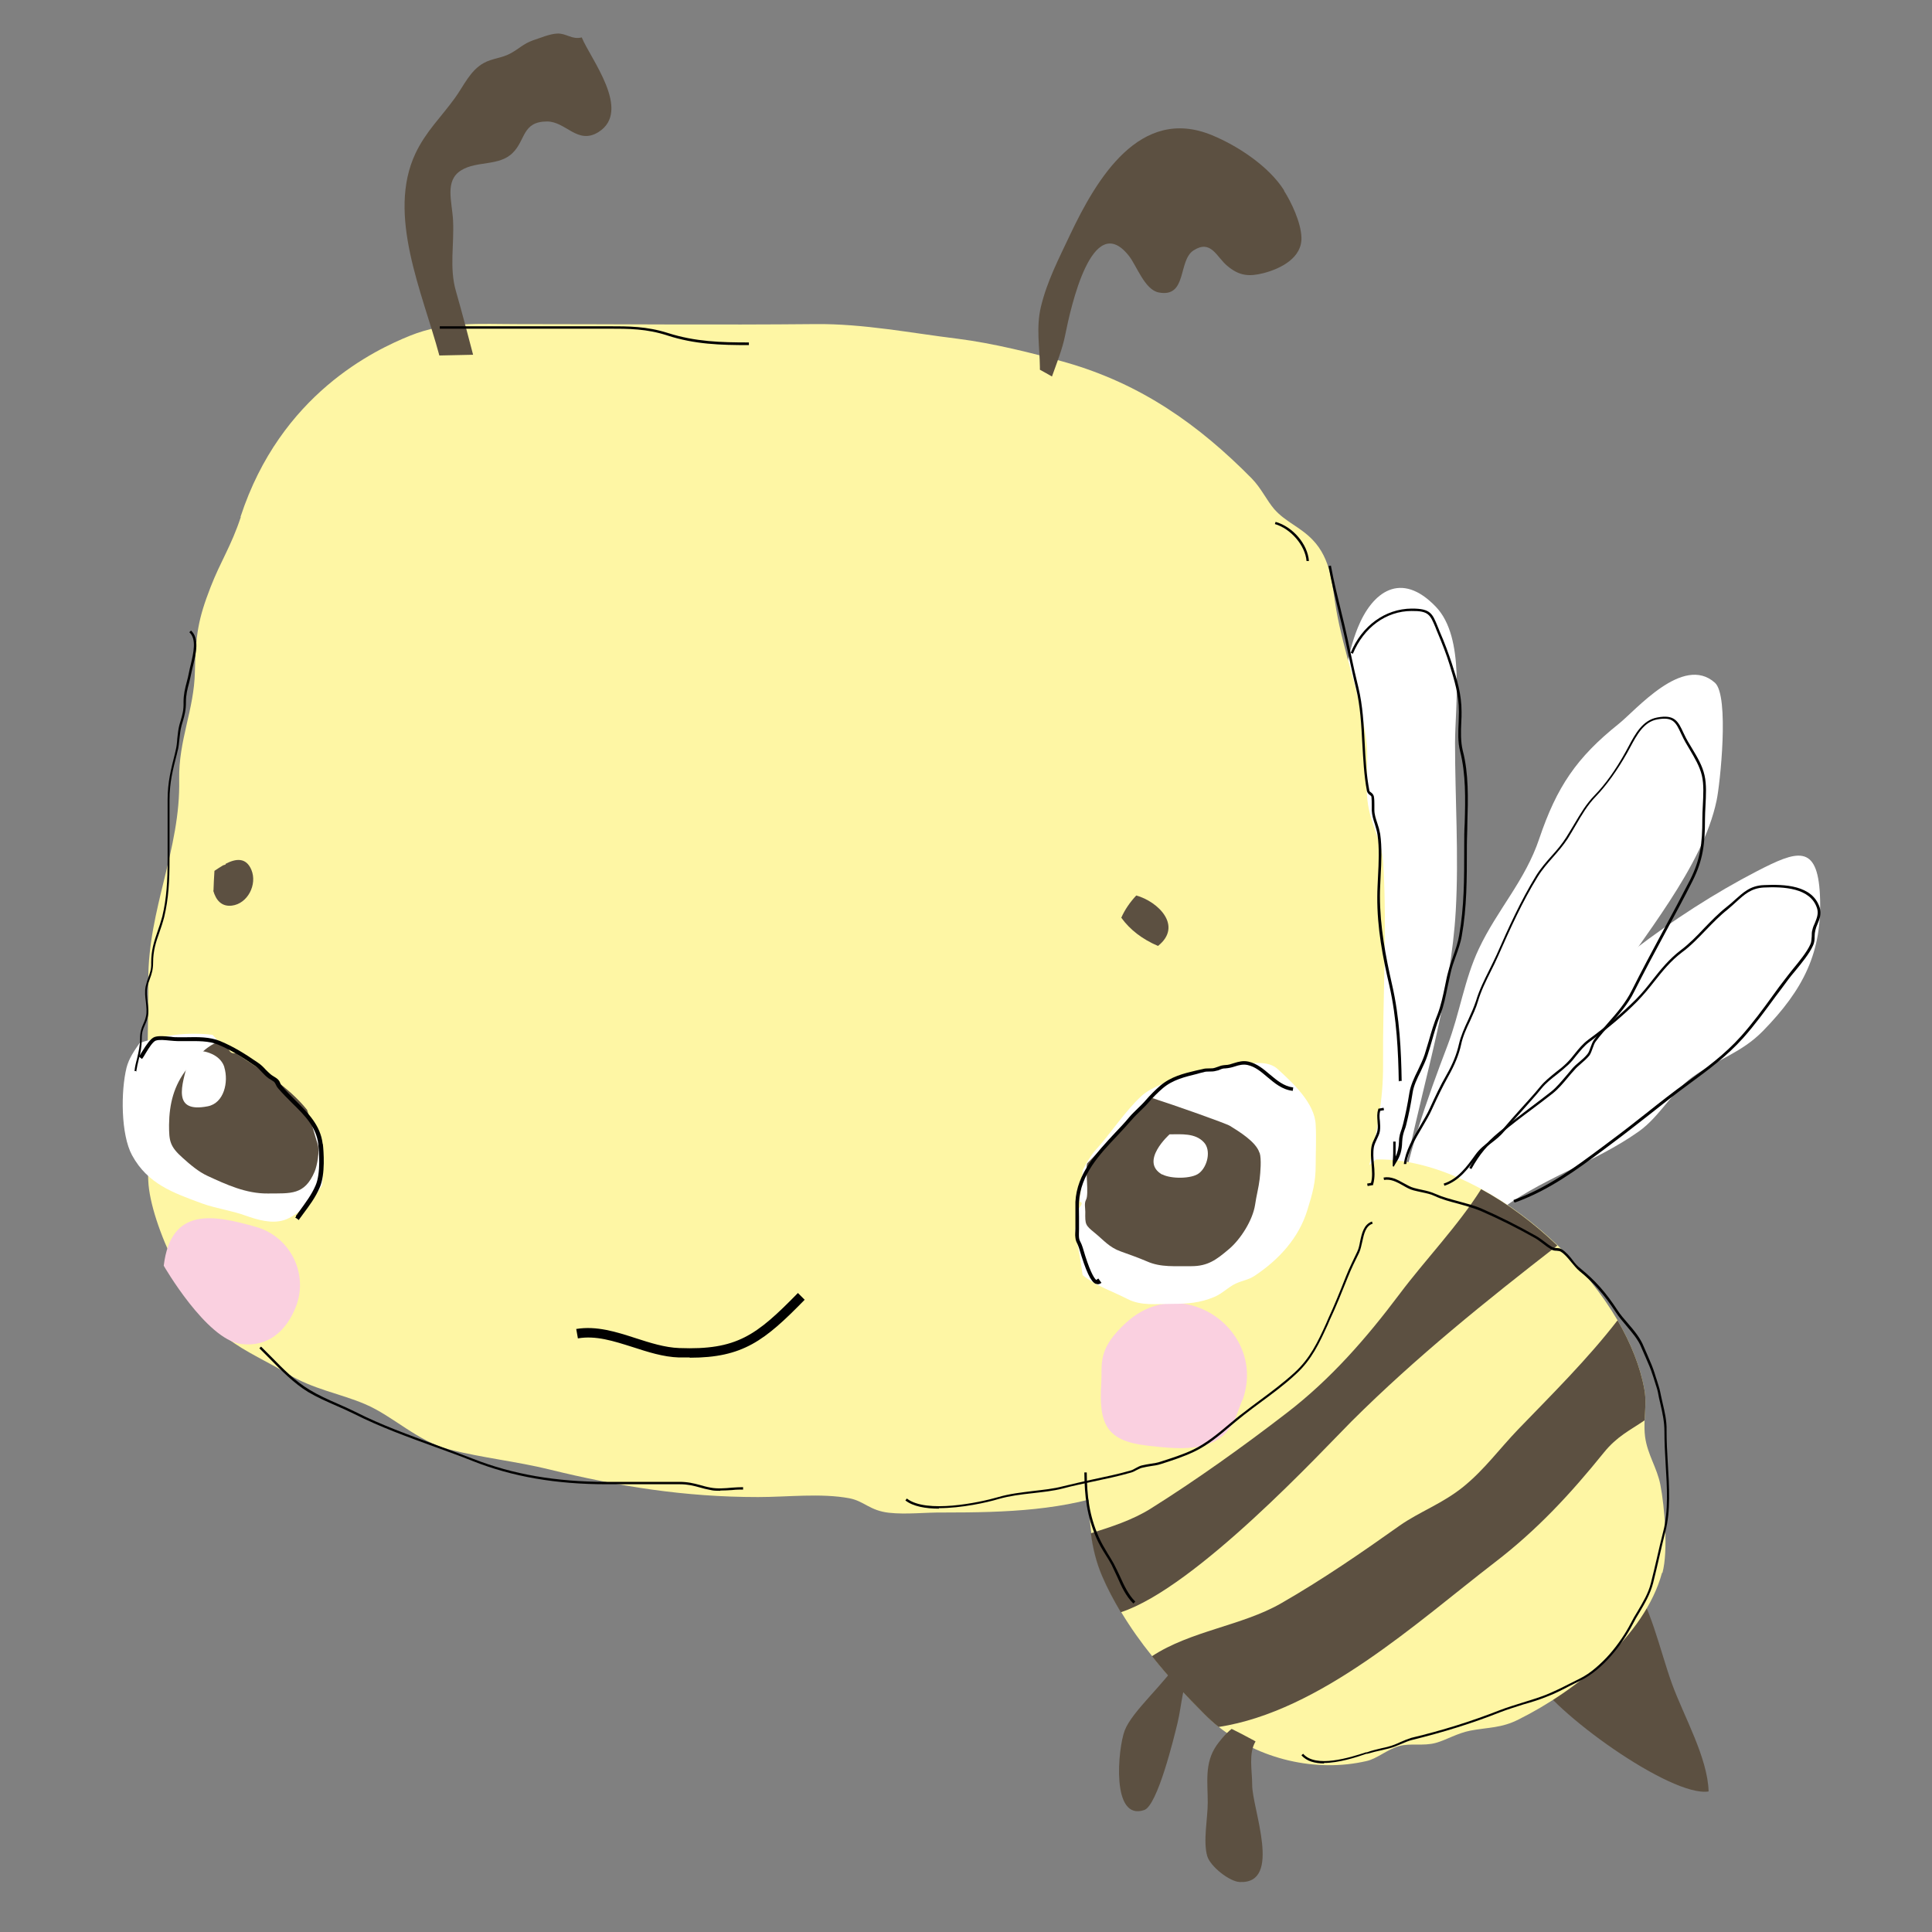 <?xml version="1.0" encoding="UTF-8"?>
<svg id="Layer_1" data-name="Layer 1" xmlns="http://www.w3.org/2000/svg" viewBox="0 0 80 80">
  <rect x="0" y="0" width="80" height="80" fill="#808080" stroke="none"/>
  <defs>
    <style>
      .cls-1 {
        fill: #010101;
      }

      .cls-1, .cls-2, .cls-3, .cls-4, .cls-5 {
        stroke-width: 0px;
      }

      .cls-2 {
        fill: #fef6a4;
      }

      .cls-3 {
        fill: #fad0e0;
      }

      .cls-4 {
        fill: #fff;
      }

      .cls-5 {
        fill: #5c5041;
      }
    </style>
  </defs>
  <g>
    <g>
      <g>
        <path class="cls-4" d="M57.32,50.5l.55-.11c.3-2.31,1.23-4.9,2.08-7.13.49-1.29.69-2.71,1.28-3.96.77-1.64,1.92-2.82,2.51-4.58.72-2.13,1.54-3.35,3.28-4.74.72-.57,2.67-2.89,3.99-1.71.61.54.21,4.24.07,4.88-.58,2.77-3.09,5.68-4.61,8.06-1.18,1.84-2.6,3.51-3.9,5.21-.72.95-2.01,1.94-2.1,3.3-.18.04-.35.08-.53.13l-2.63.66Z"/>
        <path class="cls-4" d="M60.24,48.57c.13.2.26.4.39.59-1.94-.75,6.16-9.16,7.02-9.82,1.62-1.24,3.35-2.36,5.11-3.27,1.63-.84,2.5-1.16,2.6,1,.11,2.36-.69,3.91-2.36,5.62-.89.91-1.91,1.18-2.91,1.9-.85.61-1.37,1.65-2.23,2.26-1.86,1.32-4.15,1.98-5.96,3.42-1.02.81-3.13,2.08-3.66,3.31.02-.14.03-.28.05-.42l1.97-4.6Z"/>
        <path class="cls-4" d="M58.28,48.02c.71-3.39,1.8-6.85,2-10.31.13-2.29-.03-4.64-.03-6.93,0-1.55.43-4.37-.79-5.65-1.45-1.52-2.64-.62-3.24.87-.9,2.25-.57,4.7-.57,7.12v7.32c0,2.63-.38,5.68.15,8.28.41,2.05.51,3.73.51,5.86l1.97-6.57Z"/>
      </g>
      <g>
        <path class="cls-5" d="M63.51,69.39c.71,1.45,5.68,5.04,7.24,4.79-.04-1.4-1.02-3.1-1.51-4.44-.52-1.43-.89-3.31-1.8-4.51-.66.5-1.18,1.55-1.85,2.2-.91.87-1.75,1.13-2.91,1.58l.84.39Z"/>
        <path class="cls-2" d="M68.82,65.13c-.72,2.63-3.57,4.89-5.94,6.07-.71.36-1.24.32-1.99.46-.56.11-1,.39-1.44.51-.51.14-1.04,0-1.51.13-.5.14-.91.52-1.35.62-2.11.49-4.45-.08-6.12-1.41h0c-.2-.16-.39-.33-.57-.51-.76-.76-1.51-1.56-2.19-2.42-.47-.58-.9-1.19-1.28-1.82-.29-.49-.56-.99-.78-1.51-.23-.54-.38-1.13-.46-1.76-.25-1.79-.03-3.85-.03-5.63l11.82-9.85c1.41-.03,2.92.44,4.37,1.23,1.12.61,2.19,1.41,3.15,2.33.98.94,1.84,2.01,2.48,3.1.55.95.94,1.92,1.11,2.86.08.43.03.85.01,1.28h0c-.01.23-.01.46.02.69.1.73.49,1.27.63,1.97.18.92.33,2.75.09,3.65Z"/>
        <path class="cls-5" d="M68.09,58.82h0c-.6.41-1.13.65-1.68,1.33-1.38,1.71-2.76,3.2-4.52,4.55-3.2,2.46-7.21,6.16-11.43,6.81h0c-.2-.16-.39-.33-.57-.51-.76-.76-1.51-1.56-2.19-2.42,1.6-1.05,3.72-1.26,5.33-2.18,1.73-.99,3.38-2.13,4.93-3.23.81-.57,1.78-.91,2.65-1.62.88-.72,1.47-1.55,2.27-2.38,1.34-1.39,2.86-2.89,4.1-4.5.55.95.94,1.92,1.11,2.86.08.43.03.85.01,1.28Z"/>
        <path class="cls-5" d="M64.48,51.58c-2.95,2.29-5.85,4.62-8.51,7.27-1.18,1.18-6.44,6.89-9.56,7.91-.29-.49-.56-.99-.78-1.51-.23-.54-.38-1.13-.46-1.76.86-.27,1.72-.55,2.46-1.01,1.9-1.19,3.87-2.6,5.66-3.98,1.82-1.4,3.29-3.09,4.65-4.9,1.11-1.48,2.41-2.81,3.39-4.36,1.12.61,2.19,1.41,3.15,2.33Z"/>
        <path class="cls-5" d="M49.25,68.95c-.11-.11-.22-.22-.34-.32-.65,1.07-2.03,2.21-2.34,3.03-.28.74-.57,3.76.81,3.29.55-.19,1.23-2.99,1.38-3.61.18-.75.2-1.65.6-2.27-.04-.04-.07-.07-.11-.11Z"/>
      </g>
    </g>
    <g>
      <path class="cls-2" d="M9.97,21.41c-.39,1.19-.84,1.84-1.25,2.9-.51,1.31-.62,1.97-.65,3.5-.03,1.59-.68,2.83-.65,4.47.06,2.89-1.29,5.37-1.28,8.31,0,2.76-.12,5.55,0,8.31.08,1.8,1.81,5.39,3.34,6.56.66.51,1.69.97,2.42,1.42,1.06.65,2.18.82,3.21,1.26,1.18.5,2.17,1.54,3.5,1.88,1.37.35,2.77.49,4.15.83,2.85.7,5.59,1.14,8.63,1.14,1.22,0,2.6-.17,3.78.05.62.12.84.51,1.64.6.72.08,1.52-.02,2.25-.01,2.64,0,5.05-.08,7.36-.95,4.18-1.59,9.34-4.17,9.59-9.27.14-2.9,1.28-5.4,1.26-8.31-.02-2.75.17-5.56.01-8.31-.05-.92-.42-1.43-.6-2.29-.2-.95.02-1.94-.11-2.9-.25-1.85-.93-3.58-1.24-5.36-.18-1.04-.2-2.08-.98-2.89-.51-.53-1.12-.74-1.58-1.26-.32-.37-.54-.87-.94-1.28-2.2-2.23-4.58-3.91-7.68-4.8-1.38-.39-3.05-.8-4.47-.98-1.96-.24-3.92-.63-5.91-.61-4.1.04-8.21,0-12.32,0-1.61,0-2.98-.12-4.47.48-1.46.59-5.36,2.42-7.02,7.5Z"/>
      <path class="cls-5" d="M8.83,36.88c.11.39.34.67.77.62.66-.08,1.06-.88.81-1.48-.22-.53-.65-.47-1.07-.25,0,.01,0,.02,0,.03l-.1.03c-.12.07-.24.15-.36.23-.02.27-.03.55-.04.82Z"/>
      <path class="cls-5" d="M47.05,37.08c-.26.28-.47.58-.62.92.36.5.87.89,1.52,1.17,1.04-.83,0-1.84-.9-2.09Z"/>
      <path class="cls-3" d="M9.97,55.65c1.14.15,1.88-.55,2.27-1.51.56-1.38-.22-2.94-1.65-3.34-1.71-.48-3.51-.87-3.81,1.61,0,0,1.75,3.04,3.19,3.24Z"/>
      <path class="cls-3" d="M51.45,57.98c1.01-2.83-2.35-5.25-4.67-3.34-.17.14-.35.31-.52.5-.81.89-.61,1.49-.66,2.15-.11,1.71.24,2.38,1.91,2.57,1.54.18,3.1.32,3.7-1.28.08-.2.15-.41.23-.61Z"/>
      <path class="cls-4" d="M54.48,46.57c-.04-.89-.94-1.72-1.56-2.29-.42-.39-1.02-.23-1.56-.24-.54,0-3.32.63-4.08,1.33-.7.64-1.29,1.57-1.93,2.27-.13.14-.34.47-.52.82-.02.42-.07.85-.14,1.29.01,0,.03.01.05.02.1.03.04.15-.09.29-.05.3-.1.61-.13.91.11.61.23,1.22.31,1.83.55.45,1.26.68,1.86.99.56.29,1.2.2,1.85.2.64,0,1.16-.04,1.75-.29.33-.14.56-.4.88-.55.28-.13.52-.15.78-.32,1.02-.68,1.84-1.58,2.19-2.74.21-.68.34-1.13.34-1.85,0-.55.03-1.11,0-1.66Z"/>
      <path class="cls-5" d="M52.15,47.73c-.14-.45-.85-.88-1.22-1.11-.18-.11-2.31-.86-3.21-1.15-.04.03-.07.06-.11.09-.03.02-.05.03-.08.04l-2.51,2.57c-.09.24.08,1.29-.05,1.51-.08.15-.03.34-.03.5-.01.53,0,.55.39.87.38.31.6.6,1.08.77.36.13.73.26,1.08.41.58.26,1.18.19,1.84.2.69,0,1.04-.27,1.55-.7.49-.41.99-1.2,1.09-1.84.05-.36.15-.72.19-1.07.03-.26.08-.83,0-1.08Z"/>
      <path class="cls-4" d="M48.13,48.63c.35.19,1.22.19,1.52-.05.35-.27.51-.95.2-1.28-.36-.39-.93-.33-1.42-.33,0,0-1.27,1.13-.3,1.67Z"/>
      <path class="cls-1" d="M45.44,53.17s-.05,0-.07-.01c-.2-.08-.41-.53-.68-1.45l-.02-.06c-.02-.06-.04-.1-.06-.15-.03-.06-.07-.13-.08-.25-.02-.12,0-.24,0-.37,0-.06,0-.12,0-.18,0-.11,0-.22,0-.32,0-.2,0-.41,0-.61.06-1.18.87-2.03,1.64-2.86.2-.21.41-.43.59-.65.11-.13.23-.24.35-.36.11-.11.23-.22.33-.34.18-.21.41-.44.61-.61.44-.37.96-.5,1.47-.62.09-.02.18-.04.27-.06.1-.03.19-.03.28-.03.09,0,.17,0,.25-.03.06-.02.1-.03.15-.05.07-.03.14-.05.27-.06.12,0,.24-.04.36-.08.19-.06.38-.11.6-.06.35.08.62.31.88.53.3.25.58.49.97.54l-.02.14c-.44-.05-.75-.32-1.05-.57-.26-.22-.5-.43-.82-.5-.18-.04-.35,0-.53.06-.12.04-.25.07-.39.08-.1,0-.15.02-.22.05-.04.02-.09.04-.16.05-.1.03-.19.03-.28.03-.09,0-.17,0-.25.03-.09.02-.18.04-.27.07-.49.12-1,.24-1.41.59-.2.17-.41.38-.59.59-.11.13-.23.24-.34.35-.12.12-.23.22-.34.35-.19.22-.4.44-.6.66-.76.8-1.54,1.63-1.6,2.77-.01.2,0,.4,0,.6,0,.11,0,.22,0,.33,0,.06,0,.12,0,.19,0,.12-.01.23,0,.34.01.1.04.15.07.21.02.04.05.1.07.17l.02.06c.27.93.45,1.23.55,1.32l.09-.06.13.18-.07.04s-.06.02-.09.02Z"/>
      <g>
        <path class="cls-4" d="M13.23,46.97c-.36-.37-.68-.8-1.05-1.13-.35-.31-.77-.56-1.14-.89-.44-.4-.93-.78-1.36-1.19-.32-.31-.6-.6-.88-.91-1-.12-2.04,0-3.02.34-.22.32-.44.63-.54,1.02-.24.97-.24,2.77.23,3.63.65,1.19,1.7,1.55,2.89,1.99.61.22,1.22.29,1.82.51.46.16,1.06.35,1.59.18.54-.18,1.21-.82,1.57-1.45.06-.71.03-1.41-.11-2.09Z"/>
        <path class="cls-5" d="M12.71,45.95c-.76-.95-1.9-1.64-2.94-2.33-.11,0-.2-.01-.26-.1-.03-.04-.05-.08-.08-.13-.12-.09-.25-.17-.37-.26-.54.19-.99.72-1.32,1.13-.54.69-.73,1.44-.74,2.32,0,.67.03.89.57,1.37.3.27.65.57,1.02.74.78.36,1.6.74,2.5.73.95-.01,1.52.08,1.94-.91.1-.24.22-.86.12-1.15-.07-.2-.25-.87-.44-1.42Z"/>
        <path class="cls-4" d="M9.29,44.19c-.12-.39-.52-.61-.94-.67-.14.12-.31.23-.47.35-.03.03-.06.06-.09.09-.26.98-.68,2.14.81,1.85.68-.13.87-1.01.69-1.61Z"/>
        <path class="cls-1" d="M13.36,47.36c-.09-.77-.62-1.29-1.13-1.8-.19-.19-.39-.39-.56-.6-.04-.05-.06-.08-.07-.12-.02-.05-.04-.1-.12-.17-.02-.02-.07-.05-.15-.1-.05-.03-.11-.07-.13-.09-.07-.06-.14-.13-.2-.19-.09-.1-.19-.2-.31-.28-.55-.38-1.02-.67-1.57-.9-.43-.18-.93-.17-1.42-.16-.11,0-.22,0-.33,0-.08,0-.18,0-.29-.02-.24-.02-.51-.05-.68.01-.17.06-.35.34-.5.58-.06.09-.11.18-.15.23l.13.1c.05-.06.1-.15.16-.25.12-.2.29-.47.41-.51.14-.05.39-.02.61,0,.11.01.22.02.3.02.11,0,.22,0,.33,0,.47,0,.96-.02,1.35.15.53.22,1,.52,1.54.89.1.07.19.16.28.26.07.07.13.14.21.2.03.03.09.07.15.1.04.03.11.07.12.08.05.05.06.08.08.12.02.04.04.09.1.16.18.21.38.41.58.61.52.51,1,.99,1.08,1.7.03.27.11,1.19-.11,1.7-.17.4-.42.72-.67,1.07-.04.05-.08.11-.12.17h-.02s0,.03,0,.05c-.01.02-.02.03-.04.05.02,0,.04.02.06.03.03.02.06.04.09.07.01-.02.03-.04.04-.06.05-.07.1-.13.14-.19.26-.35.51-.68.69-1.1.24-.55.16-1.51.13-1.79Z"/>
      </g>
    </g>
    <path class="cls-5" d="M18.19,14.71c-.7-2.6-2.18-5.81-.99-8.35.44-.93,1.07-1.51,1.65-2.32.36-.5.62-1.12,1.18-1.43.36-.2.76-.2,1.13-.41.34-.19.52-.39.91-.53.28-.09.7-.27,1-.28.38-.02.6.26,1.02.16.35.87,2.09,3.04.69,3.92-.87.54-1.35-.45-2.14-.44-1.02.01-.87.77-1.41,1.3-.56.56-1.48.32-2.13.72-.7.43-.38,1.29-.34,2.08.05,1.02-.16,1.96.12,2.93.25.87.48,1.75.71,2.63l-1.4.03Z"/>
    <path class="cls-5" d="M53.17,7.88c-.62-.98-1.89-1.83-2.98-2.28-2.99-1.24-4.79,1.82-5.88,4.12-.47,1-.95,1.91-1.21,2.99-.2.85-.05,1.65-.04,2.49,0,.04,0,.07,0,.11.17.09.34.19.5.28.2-.57.43-1.12.55-1.73.22-1.09,1.11-5.21,2.64-3.26.31.39.65,1.4,1.23,1.51,1.19.23.79-1.32,1.44-1.74.73-.47.95.27,1.4.64.5.42.9.45,1.5.3.73-.19,1.6-.64,1.57-1.48-.02-.62-.42-1.46-.72-1.93Z"/>
    <path class="cls-1" d="M28.56,56.21c-.14,0-.29,0-.44,0-.66-.02-1.3-.23-1.92-.43-.79-.25-1.53-.49-2.27-.36l-.07-.39c.84-.14,1.66.12,2.46.38.59.19,1.21.39,1.81.41,2.38.09,3.19-.52,4.91-2.28l.28.28c-1.66,1.7-2.56,2.4-4.76,2.4Z"/>
    <path class="cls-1" d="M57.92,44.79c-.02-1.2-.08-2.61-.39-3.98-.27-1.15-.51-2.39-.5-3.69,0-.27.02-.55.03-.82.03-.58.06-1.18-.02-1.73-.02-.15-.07-.3-.11-.44-.06-.18-.12-.37-.13-.58,0-.07,0-.14,0-.21,0-.11,0-.22-.01-.33,0-.05-.04-.07-.08-.1-.04-.03-.09-.08-.11-.16-.12-.64-.15-1.31-.19-1.96-.04-.76-.08-1.55-.26-2.29-.11-.44-.2-.89-.3-1.32-.05-.23-.1-.47-.15-.7-.08-.37-.17-.74-.26-1.11-.15-.62-.31-1.27-.43-1.93l.1-.02c.12.66.28,1.3.43,1.92.09.36.18.74.26,1.11.05.23.1.47.15.7.09.43.19.88.3,1.32.18.75.22,1.54.26,2.31.03.64.07,1.31.19,1.94,0,.05.04.07.08.1.04.03.09.08.11.16.02.12.02.24.02.35,0,.07,0,.13,0,.2,0,.2.06.37.12.55.05.14.09.29.12.45.08.55.05,1.16.02,1.74-.01.28-.03.55-.03.82,0,1.29.24,2.52.5,3.67.32,1.38.38,2.79.4,4h-.1Z"/>
    <path class="cls-1" d="M5.67,44.35h-.1c.02-.21.07-.38.11-.54.06-.26.12-.5.12-.81,0-.29.06-.43.13-.59.04-.09.08-.18.11-.31.05-.19.02-.41,0-.62-.03-.21-.05-.43-.01-.63.03-.14.07-.26.11-.37.07-.19.13-.35.12-.62,0-.51.12-.88.26-1.28.07-.2.14-.41.2-.63.18-.75.22-1.49.22-2.36v-.82c0-.55,0-1.1,0-1.65,0-.73.14-1.27.3-1.9l.03-.13c.04-.16.06-.32.07-.5.02-.19.04-.39.09-.58.02-.06.03-.11.05-.17.07-.24.13-.43.12-.77,0-.31.06-.56.13-.82.04-.14.07-.28.1-.43.02-.09.04-.2.07-.31.11-.47.25-1.05-.06-1.33l.07-.07c.35.32.21.93.09,1.43-.03.11-.05.21-.07.3-.03.16-.07.3-.1.44-.07.25-.13.49-.13.79,0,.35-.06.56-.13.8-.02.05-.03.11-.05.17-.05.18-.07.37-.09.56-.02.17-.03.35-.08.51l-.03.13c-.16.62-.3,1.16-.3,1.88,0,.55,0,1.1,0,1.65v.82c0,.88-.04,1.62-.22,2.38-.06.23-.13.44-.2.64-.14.39-.26.75-.26,1.25,0,.29-.06.47-.13.66-.04.11-.08.22-.11.36-.04.19-.01.4.01.6.03.22.06.45,0,.66-.03.14-.08.23-.12.33-.07.15-.12.28-.12.55,0,.32-.05.57-.12.83-.04.16-.08.33-.11.52Z"/>
    <path class="cls-1" d="M29.83,61.73c-.14,0-.28,0-.4-.03-.17-.03-.32-.07-.46-.11-.25-.07-.49-.13-.82-.13-.66,0-1.34,0-1.99,0-.35,0-.69,0-1.04,0-2.09,0-3.9-.31-5.54-.96-.5-.2-1.03-.39-1.55-.58-1.12-.41-2.27-.82-3.36-1.37-.24-.12-.49-.23-.74-.34-.39-.17-.8-.35-1.17-.57-.59-.36-1.11-.89-1.6-1.39-.14-.14-.28-.28-.42-.42l.07-.07c.14.14.28.28.42.42.49.5,1,1.02,1.59,1.37.36.22.76.4,1.15.57.25.11.5.22.74.34,1.08.55,2.23.96,3.34,1.37.51.19,1.04.38,1.55.58,1.63.64,3.43.95,5.5.95.35,0,.69,0,1.04,0,.65,0,1.33,0,1.99,0,.35,0,.59.06.85.13.14.04.28.08.45.11.26.05.58.03.88,0,.16-.01.31-.02.46-.02v.1c-.14,0-.29,0-.45.02-.17.01-.34.02-.5.02Z"/>
    <path class="cls-1" d="M38.89,62.47c-.56,0-1.08-.09-1.4-.34l.06-.08c.8.63,3,.17,3.79-.06.47-.14.96-.19,1.43-.25.42-.05.85-.09,1.26-.2.4-.1.82-.19,1.22-.28.52-.11,1.05-.22,1.57-.37.07-.02.14-.06.21-.1.08-.04.16-.09.25-.11.12-.03.25-.05.37-.07.14-.02.28-.04.42-.09.43-.14.92-.29,1.35-.5.53-.26,1.02-.66,1.49-1.06.18-.15.37-.31.56-.45.22-.17.44-.34.66-.5.5-.37,1.01-.75,1.48-1.18.64-.59.95-1.25,1.3-2.02l.09-.21c.25-.54.49-1.13.71-1.69l.02-.05c.15-.38.32-.71.47-1.03.06-.12.09-.27.12-.43.07-.33.15-.7.49-.82l.03.09c-.29.09-.36.42-.43.74-.04.17-.07.33-.13.46-.16.32-.32.65-.47,1.02l-.02.05c-.23.57-.46,1.15-.72,1.7l-.09.21c-.34.74-.66,1.45-1.32,2.05-.47.44-.99.82-1.49,1.19-.22.16-.44.33-.66.5-.18.14-.37.3-.55.45-.47.4-.96.81-1.51,1.07-.44.21-.93.37-1.37.51-.15.05-.3.07-.44.09-.12.02-.24.04-.36.07-.08.02-.16.07-.23.1-.07.04-.15.08-.23.1-.52.15-1.05.26-1.57.37-.4.09-.82.17-1.22.28-.42.11-.85.15-1.27.2-.47.05-.95.11-1.41.24-.49.15-1.55.38-2.48.38Z"/>
    <path class="cls-1" d="M56.63,49.11l-.02-.1.16-.03c.07-.25.04-.52.02-.79-.02-.24-.04-.48,0-.71.02-.13.08-.24.13-.35.05-.11.1-.21.12-.33.02-.13.01-.25,0-.37-.01-.16-.03-.32.03-.49v-.03s.22-.04.22-.04l.02.1-.16.03c-.04.14-.03.28-.01.43.01.13.02.26,0,.4-.02.13-.08.24-.13.35-.05.11-.1.21-.12.32-.04.22-.02.46,0,.69.03.28.05.57-.03.85v.03s-.22.04-.22.04Z"/>
    <path class="cls-1" d="M31.01,14.29c-1.18,0-2.24-.03-3.38-.4-.86-.28-1.6-.28-2.45-.28h-6.97v-.1h6.97c.86,0,1.6,0,2.48.28,1.13.36,2.19.39,3.35.39v.1Z"/>
    <path class="cls-1" d="M54.1,23.23c-.05-.64-.65-1.34-1.31-1.53l.03-.09c.71.2,1.33.92,1.38,1.62h-.1Z"/>
    <path class="cls-1" d="M57.67,48.29v-.19c.02-.22.02-.44.02-.66v-.17s.1,0,.1,0v.17c0,.15,0,.3,0,.45.09-.19.13-.37.14-.62,0-.23.06-.38.11-.52.02-.07.04-.13.06-.21.11-.45.18-.79.26-1.29.05-.31.2-.63.35-.93.1-.21.21-.44.28-.65.06-.19.11-.37.17-.56.11-.39.22-.76.37-1.12.14-.37.22-.76.3-1.14.04-.18.07-.37.12-.55.06-.24.14-.47.22-.7.1-.28.2-.57.25-.87.21-1.18.21-2.34.21-3.57v-.13c0-.31,0-.63.02-.94.03-1,.05-2.04-.19-2.98-.1-.38-.08-.81-.06-1.23,0-.14.01-.27.01-.41,0-.71-.19-1.31-.39-1.96-.13-.42-.29-.83-.5-1.33-.03-.07-.06-.14-.08-.2-.22-.52-.28-.69-.99-.68-1.05,0-1.98.68-2.43,1.77l-.09-.04c.46-1.12,1.43-1.82,2.52-1.83,0,0,.02,0,.02,0,.76,0,.84.2,1.06.74.03.06.05.13.08.2.22.5.37.92.51,1.34.21.65.4,1.26.4,1.99,0,.13,0,.27-.01.41-.02.41-.03.83.06,1.2.25.95.22,2,.19,3.01,0,.31-.02.63-.02.94v.13c0,1.24,0,2.41-.21,3.59-.05.3-.16.6-.26.88-.08.22-.16.45-.21.69-.04.18-.08.37-.12.55-.08.38-.15.77-.3,1.15-.14.36-.25.73-.36,1.12-.05.18-.11.37-.17.56-.07.22-.18.44-.28.66-.15.3-.3.61-.34.91-.08.51-.15.85-.26,1.3-.02.08-.04.15-.07.22-.05.14-.09.28-.1.5-.01.35-.08.59-.25.85l-.1.17Z"/>
    <path class="cls-1" d="M60.93,48.41l-.09-.05c.33-.6.66-1.01,1.24-1.49.43-.36.87-.69,1.29-1.01.28-.21.57-.43.85-.65.23-.18.43-.43.63-.66.09-.1.17-.21.26-.31.09-.1.19-.19.29-.27.12-.1.24-.21.33-.32.06-.07.09-.17.13-.28.04-.11.08-.22.14-.31.19-.25.39-.48.59-.71.37-.42.72-.82.98-1.34.41-.82.85-1.64,1.28-2.44.38-.7.77-1.43,1.14-2.15.42-.84.5-1.5.5-2.5,0-.18.01-.36.02-.56.02-.43.05-.87-.04-1.25-.09-.38-.3-.73-.5-1.07-.12-.2-.24-.4-.33-.6l-.02-.04c-.23-.5-.34-.73-1-.61-.56.1-.85.66-1.11,1.14-.04.08-.09.16-.13.24-.42.74-.86,1.35-1.3,1.81-.35.36-.58.76-.82,1.17-.11.18-.22.38-.34.57-.19.29-.4.53-.61.77-.22.25-.45.51-.64.82-.63,1.02-1.13,2.13-1.63,3.26-.1.22-.2.44-.31.65-.2.4-.4.8-.53,1.24-.08.28-.21.55-.33.82-.15.31-.3.64-.37.98-.09.41-.26.83-.53,1.31-.25.45-.44.85-.67,1.35-.11.25-.26.5-.41.76-.29.49-.59,1-.66,1.52h-.1c.07-.56.38-1.07.67-1.57.15-.26.3-.5.41-.75.23-.5.42-.91.68-1.36.27-.47.43-.88.52-1.28.08-.35.23-.68.38-1,.12-.26.24-.53.33-.8.13-.44.34-.86.54-1.26.1-.21.21-.42.31-.64.5-1.14,1-2.24,1.63-3.27.19-.31.42-.57.65-.83.21-.23.42-.48.6-.76.12-.19.23-.38.34-.56.25-.42.48-.82.84-1.19.44-.45.87-1.05,1.28-1.79.04-.08.09-.16.13-.24.27-.51.58-1.08,1.18-1.19.73-.14.87.16,1.1.66l.02.04c.09.2.21.39.33.59.21.35.42.7.51,1.1.09.39.06.84.04,1.27-.01.2-.02.38-.02.55,0,1.02-.08,1.69-.51,2.55-.36.72-.76,1.45-1.14,2.16-.43.79-.87,1.62-1.28,2.43-.26.53-.64.95-1,1.36-.2.22-.4.45-.59.7-.06.07-.09.18-.13.28-.04.11-.08.23-.14.31-.1.12-.22.23-.34.33-.1.09-.2.17-.28.27-.09.1-.18.2-.26.3-.2.24-.4.48-.64.67-.28.22-.57.44-.85.65-.43.32-.87.65-1.29,1.01-.57.47-.89.87-1.22,1.46Z"/>
    <path class="cls-1" d="M62.7,49.78l-.03-.09c1.4-.5,2.5-1.32,3.67-2.19.12-.09.24-.18.36-.27.5-.37,1.01-.77,1.49-1.15.54-.43,1.1-.87,1.67-1.28.79-.58,1.54-1.12,2.23-1.89.48-.54.91-1.12,1.32-1.69.17-.24.35-.48.53-.71.08-.11.19-.24.29-.37.28-.34.59-.72.73-1.03.05-.1.05-.22.06-.34,0-.09,0-.19.03-.28.02-.09.06-.19.1-.27.08-.2.16-.39.09-.61-.27-.85-1.39-.9-2.21-.86-.52.03-.8.29-1.13.59-.11.1-.22.2-.35.31-.33.26-.62.56-.91.86-.31.32-.63.66-1,.93-.46.35-.79.76-1.13,1.19-.22.28-.45.56-.71.83-.56.57-1.23,1.13-1.98,1.68-.22.16-.38.37-.54.56-.1.13-.21.27-.34.39-.15.14-.31.27-.47.4-.22.17-.45.35-.63.57-.25.31-.53.61-.79.91-.26.29-.53.58-.77.88-.16.2-.36.35-.54.49-.21.16-.41.31-.57.53h0c-.35.49-.74,1.03-1.36,1.23l-.03-.09c.59-.19.97-.72,1.31-1.19h0c.17-.24.38-.41.59-.56.18-.14.37-.28.53-.48.25-.3.52-.6.78-.89.26-.29.54-.59.79-.9.19-.23.42-.41.64-.59.16-.12.32-.25.46-.39.12-.12.23-.25.33-.38.16-.2.33-.41.56-.58.75-.55,1.41-1.11,1.97-1.67.26-.26.49-.55.7-.82.33-.42.68-.85,1.15-1.21.36-.27.68-.6.98-.92.29-.3.59-.61.92-.87.13-.1.24-.2.35-.3.35-.31.64-.59,1.2-.61.85-.04,2.01,0,2.31.93.08.25,0,.47-.09.68-.04.09-.07.17-.09.26-.02.08-.03.17-.03.26,0,.13-.01.26-.07.38-.15.33-.46.71-.74,1.05-.11.13-.21.25-.29.36-.18.24-.35.48-.53.71-.41.56-.84,1.15-1.32,1.69-.69.77-1.44,1.32-2.24,1.91-.56.41-1.12.85-1.66,1.28-.49.38-.99.78-1.49,1.15-.12.09-.24.18-.36.27-1.18.88-2.29,1.7-3.7,2.21Z"/>
    <path class="cls-1" d="M46.93,66.4c-.31-.31-.49-.7-.66-1.09-.08-.17-.16-.34-.24-.51-.08-.15-.16-.28-.25-.42-.14-.22-.27-.44-.38-.69-.4-.93-.49-1.73-.5-2.72h.1c.01.98.1,1.77.5,2.68.11.25.24.46.37.68.08.13.17.27.25.42.09.17.17.34.25.51.17.38.35.77.64,1.06l-.07.07Z"/>
    <path class="cls-1" d="M54.83,73.02c-.38,0-.73-.09-.94-.34l.07-.06c.52.6,1.93.16,2.6-.06h.04c.21-.08.41-.12.61-.17.09-.02.19-.04.29-.07.16-.04.33-.11.5-.19.16-.07.31-.13.44-.17,1.3-.31,2.5-.69,3.65-1.14.31-.12.64-.22.96-.32.32-.1.65-.2.96-.32.34-.14.65-.29.98-.46.14-.07.28-.14.42-.21.91-.45,1.71-1.51,2.11-2.28.09-.18.19-.35.29-.51.22-.38.44-.73.55-1.17.09-.35.17-.7.25-1.04.08-.36.17-.73.26-1.09.22-.84.16-1.84.1-2.81-.03-.47-.05-.91-.05-1.33,0-.41-.08-.77-.17-1.16-.04-.15-.07-.31-.1-.47-.02-.11-.08-.28-.13-.44-.03-.1-.06-.2-.09-.28-.07-.23-.18-.48-.29-.73-.06-.14-.12-.27-.17-.39-.13-.34-.39-.63-.63-.92-.15-.18-.31-.36-.43-.55-.49-.74-.91-1.22-1.51-1.71-.12-.1-.23-.24-.34-.37-.13-.16-.27-.33-.43-.43-.04-.03-.11-.03-.18-.04-.07,0-.15-.01-.21-.05-.12-.07-.23-.15-.33-.23-.11-.08-.22-.17-.34-.24-.76-.43-1.53-.81-2.24-1.12-.31-.13-.64-.22-.96-.31-.34-.09-.65-.17-.95-.31-.19-.09-.36-.12-.54-.16-.11-.02-.22-.05-.35-.08-.16-.04-.31-.13-.45-.21-.25-.14-.49-.27-.77-.22l-.02-.1c.31-.06.58.09.83.23.15.08.28.16.43.2.12.03.23.06.34.08.19.04.36.08.56.17.29.13.6.21.93.3.32.09.66.17.98.31.71.31,1.49.7,2.25,1.13.13.07.24.16.35.24.1.08.21.16.32.22.04.02.1.03.17.04.08,0,.16.01.22.05.17.11.32.28.45.45.1.13.21.26.33.35.61.5,1.04.98,1.53,1.73.12.18.27.36.43.54.25.29.51.6.65.95.05.12.11.25.17.39.11.25.22.51.29.74.02.08.06.18.09.28.05.17.11.34.13.45.03.16.07.32.1.46.09.39.18.75.17,1.18,0,.41.02.86.05,1.33.06.98.12,1.99-.1,2.84-.09.36-.18.73-.26,1.09-.08.34-.16.7-.25,1.05-.12.45-.33.81-.56,1.2-.1.16-.2.33-.29.51-.43.82-1.22,1.86-2.16,2.32-.14.07-.28.14-.42.21-.31.16-.63.33-.98.46-.32.13-.65.23-.97.32-.31.1-.64.2-.95.32-1.16.46-2.36.83-3.66,1.15-.12.03-.27.09-.43.16-.17.07-.35.15-.52.19-.1.02-.2.05-.29.07-.2.04-.39.09-.6.15h-.04c-.43.15-1.15.38-1.76.38Z"/>
  </g>
  <path class="cls-5" d="M51.99,72.11c-.05-.03-.1-.06-.16-.09-.27-.15-.55-.29-.83-.43-.25.19-.52.53-.63.69-.5.73-.36,1.52-.36,2.36,0,.65-.2,1.61-.02,2.22.13.43.92,1.05,1.34,1.07,1.79.09.51-3.06.52-4.03,0-.58-.16-1.3.14-1.79Z"/>
</svg>